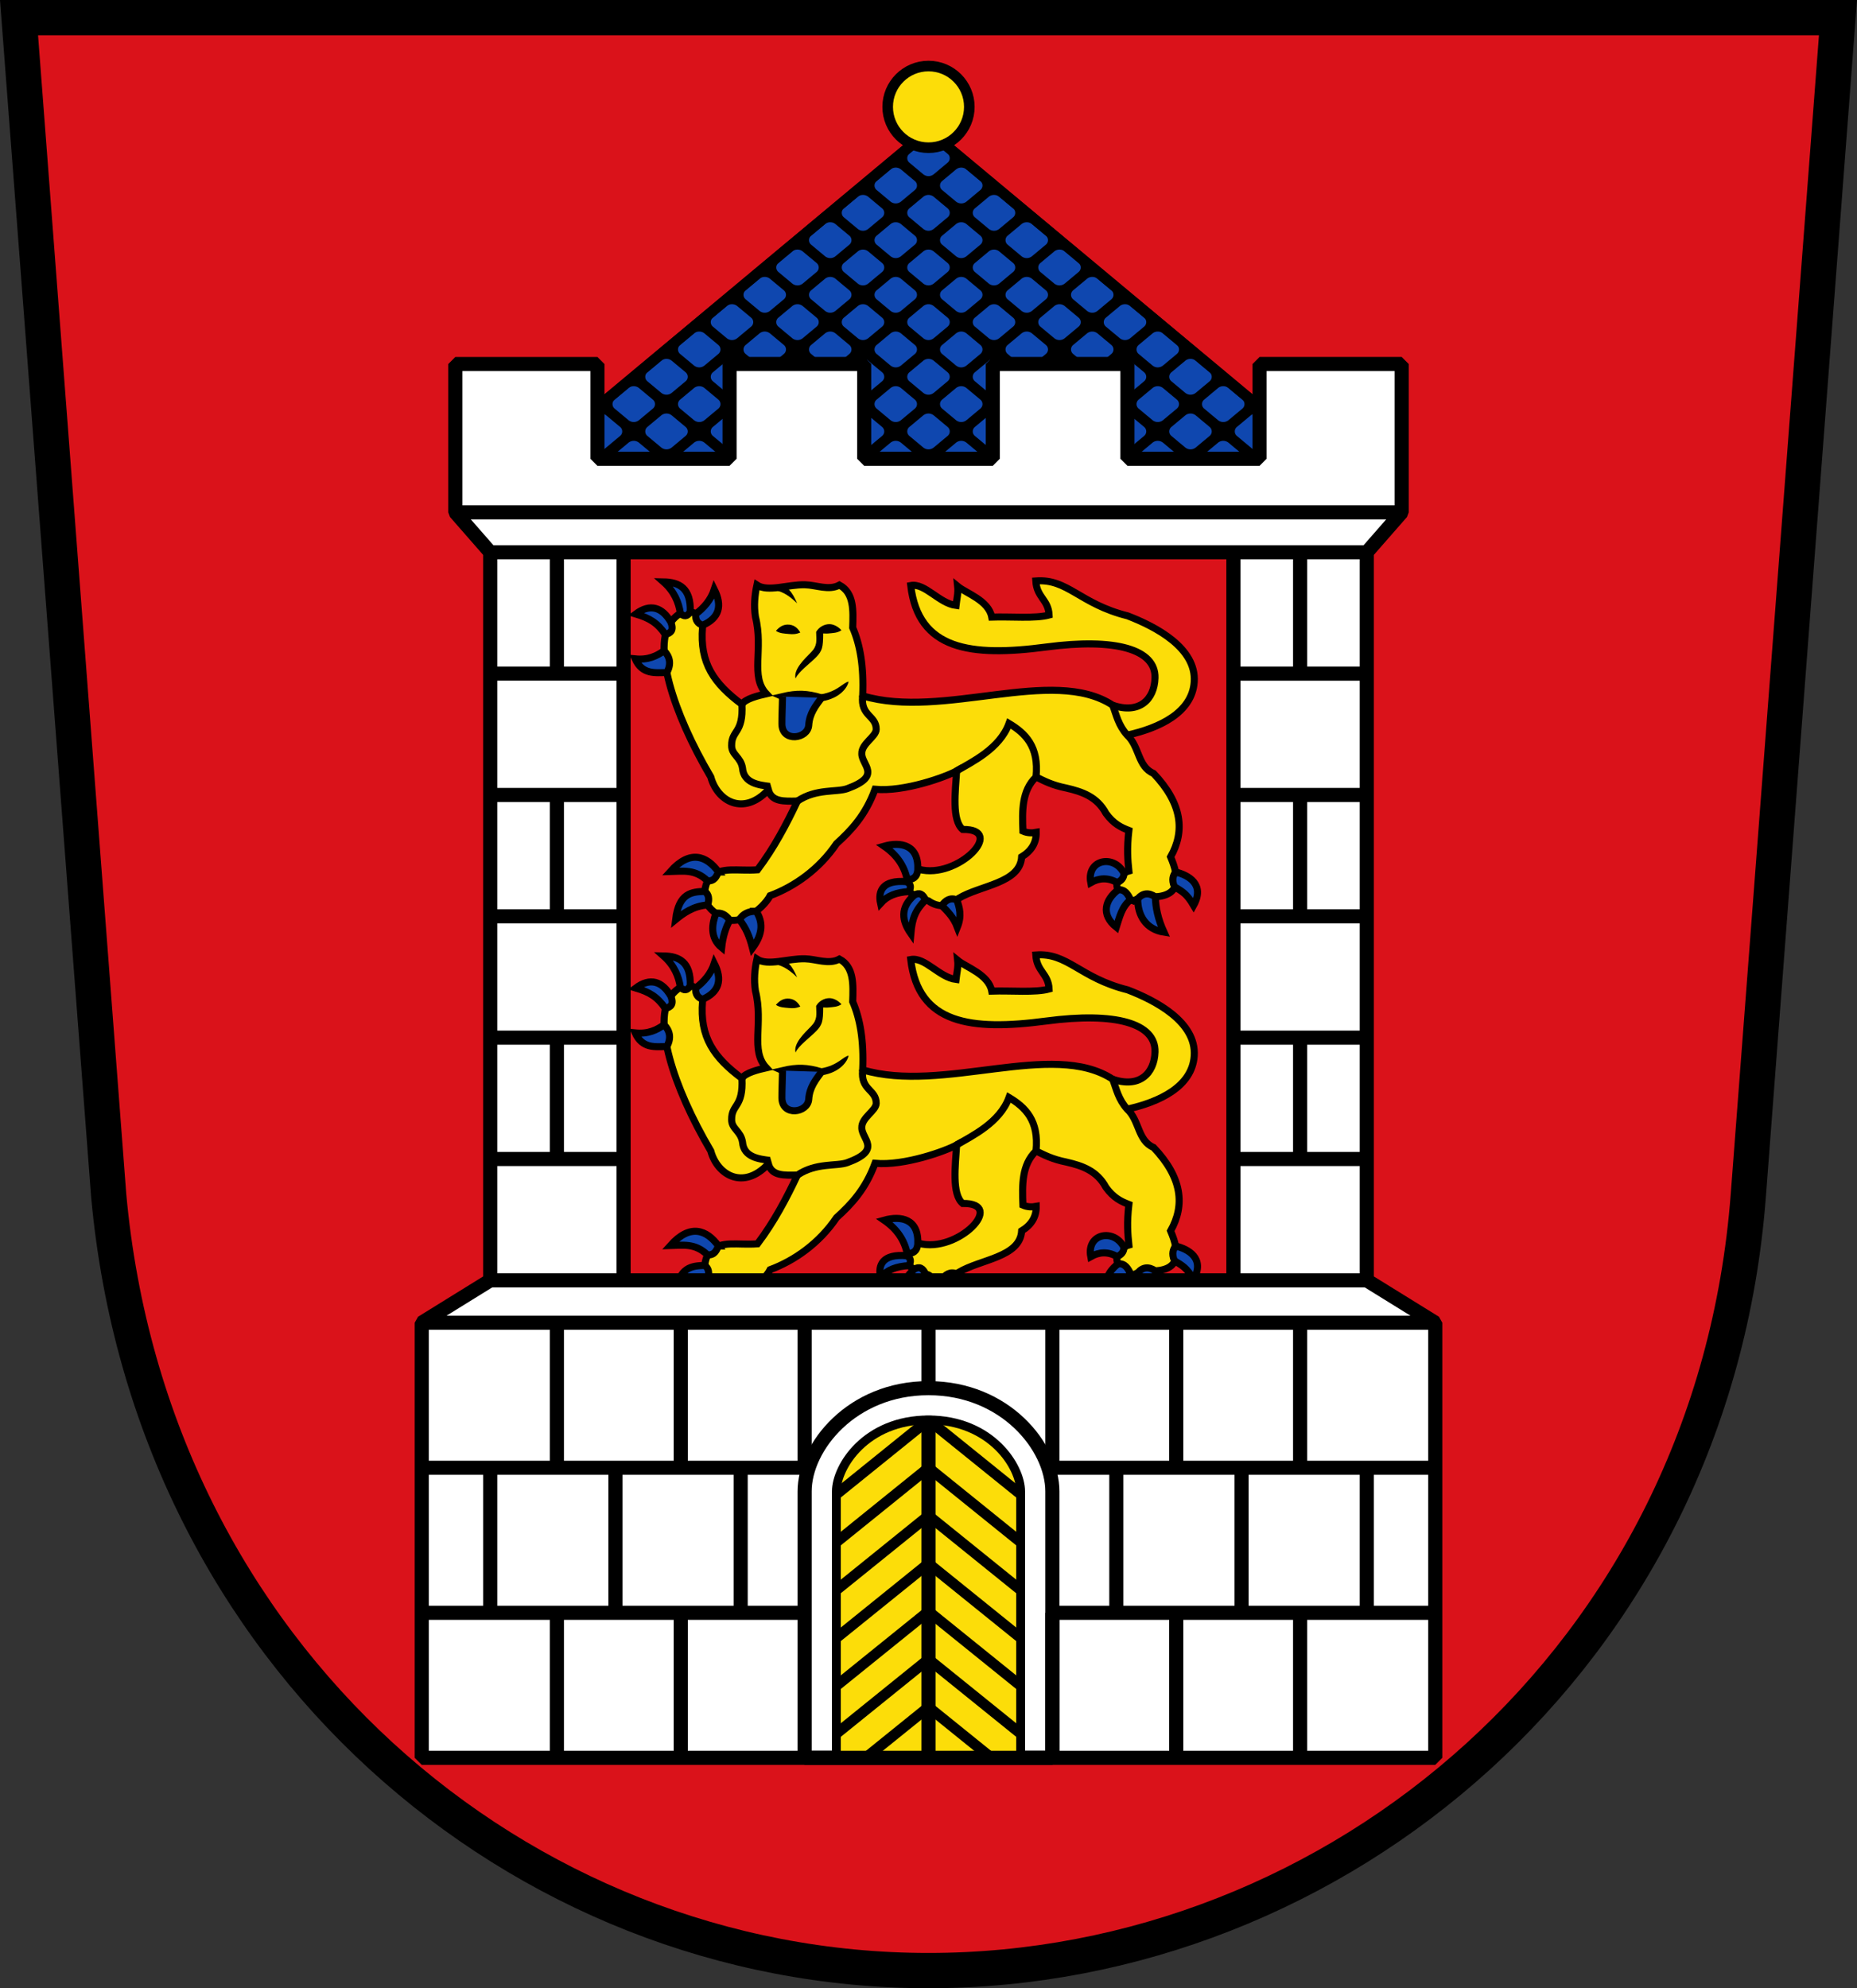 <svg xmlns="http://www.w3.org/2000/svg" xmlns:xlink="http://www.w3.org/1999/xlink" width="526.692" height="563.833"><rect width="100%" height="100%" fill="#333333" stroke="none"/><path d="M487.618 22.333 462.18 356.382c-9.975 131-116.728 219.785-232.513 219.785-115.786 0-220.593-88.948-232.514-219.785L-28.284 22.333Z" style="opacity:1;fill:#da121a;stroke:#000;stroke-width:10;stroke-miterlimit:4;stroke-dasharray:none" transform="translate(33.68 -17.333)"/><g transform="translate(33.68 -17.333)"><g id="a" style="opacity:1;stroke:#000"><path d="M281.9 217.317c7.552 2.608 11.833-1.602 12.01-7.73.236-8.12-11.147-11.382-30.866-8.769-21.473 2.846-36.26.81-38.42-17.442 4.044-.767 8.042 5.045 12.846 5.657.213-1.902.677-3.476.471-5.42 2.366 1.952 8.787 3.976 9.664 8.72 5.431-.19 12.313.49 16.264-.59-.197-4.387-3.487-4.928-3.772-9.663 9.092-.696 12.421 6.501 26.046 9.9 7.934 3.038 19.535 9.099 18.887 18.733-.585 8.708-9.897 13.087-19.005 15.09" style="fill:#fcdd09;stroke:#000;stroke-width:2;stroke-miterlimit:4;stroke-dasharray:none"/><path d="M211 214.667c22.823 6.807 53.865-8.537 70.9 2.65 1.087 2.829 1.582 5.657 4.125 8.486 3.522 3.296 2.966 8.946 7.475 10.864 8.127 8.557 8.952 16.365 4.833 23.666 2.575 6.112 2.775 10.844-4.333 11.334-2.524-.236-4.586.144-6.167 1.166-7.78-2.942-4.31-7.672-1.333-8.5-.318-3.092-.605-6.254 0-11.5-2.167-.84-4.333-1.832-6.5-4.833-2.549-4.736-6.76-6.146-11.167-7.167-4.179-.84-6.301-2.024-8.666-3.166-4.073 3.906-3.955 9.608-3.723 15.36 1.257.55 2.514.587 3.771.353.064 2.957-1.36 5.253-4.124 6.953-.462 7.538-11.714 8.007-17.914 11.785-2.952 2.543-5.78 2.608-8.51.707-8.23-2.504-7.991-5.564-2.686-8.956 10.929 2.946 24.955-11.493 12.375-11.314-3.124-2.637-2.075-10.826-1.7-16.605-2.9 1.642-14.79 6.002-23.156 5.217-2.682 7.326-6.7 11.598-10.917 15.416-4.915 7.273-11.93 12.178-18.833 14.75-1.907 3.665-9.628 10.294-15.25 5.084-4.726-3.14-3.416-7.528-2.083-10.167 3.682-3.317 7.938-1.812 13.75-2.25 4.702-6.236 8.173-12.823 11.333-19.5-3.826.073-7.294.294-8.25-3.167-7.075 7.55-14.473 3.214-16.333-3.666-10.945-18.581-16.4-36.96-11.334-43.917 5.105-6.525 9.411-.867 9 1.417-.86 10.292 3.251 15.976 11.167 21.916.907-1.582 4.718-2.494 6.917-3-4.64-4.96-.75-12.47-3.084-21.833-.48-3.124-.211-6.098.417-9 3.14 2.064 8.796-.209 13.667-.083 3.225.083 6.717 1.72 9.75.083 4.176 2.272 3.899 7.216 3.75 12.083 2.08 4.792 3.194 10.99 2.833 19.334z" style="fill:#fcdd09;stroke:#000;stroke-width:2;stroke-miterlimit:4;stroke-dasharray:none"/><path d="M176.75 217.083c.43 8.31-2.967 7.263-2.917 11.667-.045 2.69 2.58 3.196 3.084 6.417.353 4.307 4.711 4.79 7.695 5.175M211 214.667c-.689 5.791 3.862 5.5 3.833 9.5-.057 2.139-4.187 4.038-4.083 6.916-.052 3.234 5.88 6.243-4.094 9.887-3.038 1.11-8.842-.055-14.156 3.53m67.667-6.833c.881-8.66-3.08-12.424-7.667-15.167-2.623 7.196-10.585 10.928-14.843 13.45" style="fill:none;stroke:#000;stroke-width:2;stroke-miterlimit:4;stroke-dasharray:none"/><path d="m187.383 182.965-.46 1.947c2.518.595 4.833 2.906 5.492 3.521-.695-1.47-1.946-4.74-5.032-5.468zm14.265 11.37c-1.582-.047-3.13.9-3.857 2.218.002 0 .004 0 .006.002.075 2.468.412 3.869-1.45 5.767-1.86 1.9-5.011 4.814-4.394 7.434.827-1.922 3.973-4.149 5.823-6.035 1.775-1.811 2-2.796 2.015-6.752.462.002.934.067 1.465.01 1.273-.133 2.584-.124 3.723-.91-.921-1.042-2.205-1.702-3.33-1.735zm-11.442.142c-1.694-.178-2.847.654-3.817 1.756 1.096.757 2.359.753 3.585.882 1.225.13 2.125.102 3.337-.414-.56-.91-1.41-2.045-3.105-2.224zm8.94 19.763.338 1.97c5.288-.904 7.224-4.05 7.522-5.58-1.56.237-3.028 2.783-7.86 3.61z" style="color:#000;fill:#000;stroke:none;-inkscape-stroke:none"/><path d="M188.267 214.872c4.134-.97 6.953-.883 11.049.354-2.648 1.936-7.21 1.36-11.049-.354z" style="fill:#000;stroke:#000;stroke-width:2;stroke-miterlimit:4;stroke-dasharray:none"/><path d="M188.267 214.872c-.059 3.05-.195 5.894-.177 7.778.053 5.284 7.347 4.238 7.602.354.223-3.4 1.973-5.502 3.624-7.778M155.46 208.051c-3.406.06-6.96.615-9-3.874 3.744.377 6.114-.818 8.227-2.306 1.632 1.73 2.084 3.744.773 6.18zm1.123-14.301c-2.403-4.167-5.806-5.382-9.947-2.3 3.929 1.183 6.148 2.514 8.429 5.842 1.318-.45 2.512-1.011 1.518-3.542zm5.514-2.973c.193-6.638-3.1-8.355-7.594-8.432 3.01 2.657 4.357 5.828 4.784 8.948.987.874 1.941 1.072 2.81-.516zm3.506 3.879c4.73-2.067 5.647-5.53 3.307-10.19-.98 2.979-2.882 5.189-5.272 6.991-.16 1.755.593 2.739 1.965 3.199zm72.092 77.856c.78 2.226 1.459 4.502.158 7.767-1.082-2.823-2.762-4.45-4.416-6.129 1.065-1.506 2.371-2.36 4.258-1.638zm-12.078-1.31c-4.104 3.574-3.475 7.298-.96 10.896.393-4.454 1.298-6.614 4.15-9.547-.72-1.713-1.764-2.228-3.19-1.349zm-2.224-3.841c-6.79-.564-8.088 2.693-7.328 6.157 1.994-2.21 4.484-3.124 8.1-3.345.467-1.065.733-2.095-.772-2.812zm3.222-3.253c.394-7.243-4.834-8.134-9.533-6.81 3.682 2.534 5.816 5.75 6.553 9.58 1.402-.188 2.734-.501 2.98-2.77zm58.495.88c-2.774-5.434-10.668-3.98-9.427 2.652 2.383-1.345 4.864-1.502 7.482-.02 1.092-.483 1.908-1.212 1.945-2.633zm14.294 3.796c2.317 1.438 3.466 1.959 5.447 5.308 3.33-5.998-1.54-8.623-5.108-9.474-.631.99-1.208 2.021-.339 4.166zm-10.396 3.443c-.054 4.665 2.336 8.68 7.447 9.467-1.715-3.729-2.377-7.006-2.445-10.028-1.9-1.272-3.573-1.113-5.002.56zm-5.558-2.552c-3.61 2.74-5.058 6.968-.519 10.604.911-2.849 1.561-5.847 4.053-7.793-.773-1.544-1.605-3-3.534-2.811zm-102.657 6.083c1.848 2.877 2.093 6.223-1.043 10.43-.859-3.328-1.872-5.722-3.72-8.06 1.003-1.625 2.594-2.41 4.763-2.37zm-11.408.581c-1.087 2.849-1.838 6.87 1.615 9.724.333-3.12 1.147-5.664 2.313-7.784-1.309-1.763-2.618-2.17-3.928-1.94zm-3.178-6.212c-3.65.106-7.354.41-8.27 7.998 2.133-1.746 5.004-3.876 9.111-4.158.494-1.667.33-3.005-.84-3.84zm3.91-5.503c-3.371-4.623-8.08-6.412-13.68-.124 3.514-.088 7.046-.773 10.561 2.65 2.07.074 2.489-1.32 3.118-2.526z" style="fill:#0f47af;stroke:#000;stroke-width:2;stroke-miterlimit:4;stroke-dasharray:none"/></g><use xlink:href="#a" width="100%" height="100%" style="opacity:1;stroke:#000" transform="translate(0 106.066)"/></g><g transform="translate(33.68 -17.333)"><path d="M99.974 162.635 229.667 54.447l129.692 108.188" style="opacity:1;fill:#0f47af;stroke:#000;stroke-width:3;stroke-linejoin:bevel;stroke-miterlimit:4;stroke-dasharray:none"/><path d="M228.705 53.295 99.014 161.482l.96 1.153.962 1.152 34.325-28.633a2.368 2.368 180 0 1 3.033 0l3.914 3.264a1.647 1.647 90 0 1 0 2.53l-24.616 20.534 1.922 2.303 25.036-20.883a2.368 2.368 0 0 1 3.033 0l3.914 3.265a1.648 1.648 89.999 0 1 0 2.53l-15.329 12.787 1.922 2.303 15.749-13.137a2.367 2.367.003 0 1 3.033 0l3.912 3.264a1.648 1.648 90.001 0 1 0 2.53l-6.038 5.038 1.922 2.305 6.46-5.387a2.368 2.368.003 0 1 3.033 0l6.458 5.387 1.315-1.576 1.314 1.574 6.456-5.385a2.368 2.368 179.997 0 1 3.033 0l6.46 5.387 1.315-1.574 1.312 1.574 6.458-5.389a2.367 2.367 179.997 0 1 3.033 0l6.46 5.39 1.315-1.575 1.312 1.574 6.458-5.389a2.367 2.367 179.996 0 1 3.034 0l6.458 5.387.353.295h1.922l.353-.295 6.458-5.387a2.367 2.367.004 0 1 3.034 0l6.458 5.39 1.312-1.575 1.315 1.574 6.46-5.389a2.368 2.368 180 0 1 3.033 0l6.46 5.39 1.314-1.575 1.313 1.574 6.46-5.387a2.368 2.368.003 0 1 3.033 0l6.456 5.385 1.314-1.574 1.315 1.574 6.456-5.385a2.368 2.368 179.997 0 1 3.033 0l6.46 5.387 1.922-2.305-6.038-5.037a1.648 1.648 90.003 0 1 0-2.53l3.914-3.265a2.368 2.368 0 0 1 3.033 0l15.75 13.137 1.921-2.303-15.33-12.787a1.648 1.648 90.001 0 1 .001-2.53l3.914-3.265a2.368 2.368 0 0 1 3.033 0l25.036 20.883 1.922-2.303-24.616-20.533a1.647 1.647 90 0 1 0-2.53l3.914-3.265a2.368 2.368 0 0 1 3.033 0l34.325 28.633.961-1.152.961-1.153L230.627 53.295Zm2.478 4.37 3.914 3.265a1.648 1.648 89.995 0 1 0 2.53l-3.915 3.267a2.367 2.367 180 0 1-3.032 0l-3.915-3.266a1.648 1.648 90.005 0 1 0-2.53l3.914-3.266a2.368 2.368 0 0 1 3.034 0zm-9.29 7.749 3.915 3.266a1.648 1.648 90.005 0 1 0 2.53l-3.914 3.265a2.367 2.367.005 0 1-3.034 0l-3.914-3.266a1.648 1.648 90.005 0 1 0-2.53l3.914-3.265a2.367 2.367.005 0 1 3.033 0zm18.579.002 3.914 3.264a1.647 1.647 90 0 1 0 2.53l-3.914 3.265a2.368 2.368 180 0 1-3.034 0l-3.914-3.264a1.647 1.647 90 0 1 0-2.53l3.914-3.265a2.368 2.368 0 0 1 3.034 0zm-27.867 7.748 3.913 3.264a1.647 1.647 90 0 1 0 2.53l-3.913 3.265a2.368 2.368 0 0 1-3.034 0l-3.914-3.264a1.647 1.647 90 0 1 0-2.53l3.914-3.265a2.368 2.368 0 0 1 3.034 0zm18.578 0 3.914 3.264a1.647 1.647 90 0 1 0 2.53l-3.914 3.265a2.368 2.368 180 0 1-3.034 0l-3.914-3.264a1.647 1.647 90 0 1 0-2.53l3.914-3.265a2.368 2.368 0 0 1 3.034 0zm18.578 0 3.914 3.264a1.647 1.647 90 0 1 0 2.53l-3.914 3.265a2.368 2.368 0 0 1-3.034 0l-3.913-3.264a1.647 1.647 90 0 1 0-2.53l3.913-3.265a2.368 2.368 0 0 1 3.034 0zm-46.446 7.748 3.915 3.266a1.647 1.647 90.01 0 1 0 2.53l-3.914 3.264a2.368 2.368.005 0 1-3.034 0l-3.914-3.265a1.647 1.647 90 0 1 0-2.53l3.914-3.265a2.367 2.367.005 0 1 3.033 0zm18.579 0 3.914 3.264a1.647 1.647 90 0 1 0 2.53l-3.914 3.265a2.368 2.368 0 0 1-3.034 0l-3.914-3.264a1.647 1.647 90 0 1 0-2.53l3.914-3.265a2.368 2.368 180 0 1 3.034 0zm18.578 0 3.914 3.264a1.647 1.647 90 0 1 0 2.53l-3.914 3.265a2.368 2.368 180 0 1-3.034 0l-3.914-3.264a1.647 1.647 90 0 1 0-2.53l3.914-3.265a2.368 2.368 0 0 1 3.034 0zm18.578 0 3.914 3.264a1.648 1.648 89.995 0 1 0 2.53l-3.914 3.267a2.367 2.367 0 0 1-3.033 0l-3.915-3.266a1.648 1.648 90.005 0 1 0-2.53l3.915-3.265a2.368 2.368 180 0 1 3.033 0zm-27.867 7.748 3.914 3.264a1.648 1.648 89.995 0 1 0 2.53l-3.915 3.267a2.367 2.367 180 0 1-3.032 0l-3.915-3.266a1.648 1.648 90.005 0 1 0-2.53l3.914-3.265a2.368 2.368 0 0 1 3.034 0zm37.156 0 3.914 3.266a1.648 1.648 90.005 0 1 0 2.53l-3.914 3.265a2.368 2.368 180 0 1-3.033 0l-3.914-3.264a1.648 1.648 89.995 0 1 0-2.53l3.914-3.267a2.367 2.367 0 0 1 3.033 0zm-74.313.002 3.914 3.264a1.648 1.648 89.996 0 1 0 2.53l-3.912 3.265a2.367 2.367 0 0 1-3.033 0l-3.914-3.266a1.648 1.648 90.006 0 1 0-2.53l3.912-3.263a2.368 2.368 0 0 1 3.033 0zm18.579 0 3.913 3.264a1.647 1.647 90 0 1 0 2.53l-3.913 3.265a2.368 2.368 0 0 1-3.034 0l-3.914-3.264a1.647 1.647 90 0 1 0-2.53l3.914-3.265a2.368 2.368 0 0 1 3.034 0zm37.156 0 3.914 3.264a1.647 1.647 90 0 1 0 2.53l-3.914 3.265a2.368 2.368 0 0 1-3.034 0l-3.913-3.264a1.647 1.647 90 0 1 0-2.53l3.913-3.265a2.368 2.368 0 0 1 3.034 0zm-65.024 7.748 3.914 3.264a1.647 1.647 90 0 1 0 2.53l-3.914 3.265a2.368 2.368 0 0 1-3.033 0l-3.914-3.264a1.647 1.647 90 0 1 0-2.53l3.914-3.265a2.368 2.368 180 0 1 3.033 0zm18.579 0 3.913 3.264a1.647 1.647 90 0 1 0 2.53l-3.913 3.265a2.367 2.367.004 0 1-3.034 0l-3.912-3.264a1.648 1.648 90 0 1 0-2.53l3.912-3.265a2.367 2.367 179.996 0 1 3.034 0zm18.578 0 3.914 3.264a1.647 1.647 90 0 1 0 2.53l-3.914 3.265a2.368 2.368 0 0 1-3.034 0l-3.914-3.264a1.647 1.647 90 0 1 0-2.53l3.914-3.265a2.368 2.368 180 0 1 3.034 0zm18.578 0 3.915 3.265a1.647 1.647 90 0 1 0 2.53l-3.915 3.265a2.368 2.368.004 0 1-3.034 0l-3.914-3.265a1.647 1.647 90 0 1 0-2.53l3.914-3.265a2.368 2.368 179.996 0 1 3.034 0zm18.578 0 3.914 3.264a1.647 1.647 90 0 1 0 2.53l-3.914 3.265a2.368 2.368 0 0 1-3.033 0l-3.914-3.264a1.647 1.647 90 0 1 0-2.53l3.914-3.265a2.368 2.368 180 0 1 3.033 0zm18.578 0 3.914 3.264a1.647 1.647 90 0 1 0 2.53l-3.914 3.265a2.368 2.368 180 0 1-3.033 0l-3.914-3.264a1.647 1.647 90 0 1 0-2.53l3.914-3.265a2.368 2.368 0 0 1 3.033 0zm-102.178 7.748 3.914 3.264a1.647 1.647 90 0 1 0 2.53l-3.914 3.265a2.368 2.368 0 0 1-3.033 0l-3.914-3.264a1.647 1.647 90 0 1 0-2.53l3.914-3.265a2.368 2.368 180 0 1 3.033 0zm18.576 0 3.914 3.264a1.648 1.648 89.995 0 1 0 2.531l-3.914 3.266a2.367 2.367 180 0 1-3.033 0l-3.914-3.266a1.648 1.648 90.005 0 1 0-2.53l3.914-3.265a2.368 2.368 0 0 1 3.033 0zm18.579 0 3.913 3.264a1.647 1.647 90 0 1 0 2.53l-3.913 3.265a2.368 2.368 0 0 1-3.034 0l-3.914-3.264a1.647 1.647 90 0 1 0-2.53l3.914-3.265a2.368 2.368 0 0 1 3.034 0zm18.577 0 3.915 3.266a1.648 1.648 90.005 0 1 0 2.53l-3.914 3.265a2.367 2.367.005 0 1-3.033 0l-3.915-3.266a1.648 1.648 90.005 0 1 0-2.53l3.914-3.265a2.367 2.367.005 0 1 3.033 0zm18.579 0 3.914 3.264a1.647 1.647 90 0 1 0 2.53l-3.914 3.265a2.368 2.368 0 0 1-3.034 0l-3.913-3.264a1.647 1.647 90 0 1 0-2.53l3.913-3.265a2.368 2.368 0 0 1 3.034 0zm18.578 0 3.914 3.264a1.647 1.647 90 0 1 0 2.53l-3.914 3.265a2.368 2.368 180 0 1-3.033 0l-3.914-3.264a1.647 1.647 90 0 1 0-2.53l3.914-3.265a2.368 2.368 0 0 1 3.033 0zm18.578 0 3.914 3.264a1.647 1.647 90 0 1 0 2.53l-3.914 3.265a2.368 2.368 0 0 1-3.033 0l-3.914-3.264a1.647 1.647 90 0 1 0-2.53l3.914-3.265a2.368 2.368 0 0 1 3.033 0zm-102.18 7.748 3.915 3.266a1.648 1.648 90.005 0 1 0 2.53l-3.915 3.265a2.368 2.368 0 0 1-3.033 0l-3.914-3.264a1.648 1.648 89.995 0 1 0-2.53l3.914-3.267a2.367 2.367 180 0 1 3.033 0zm18.578 0 3.915 3.266a1.648 1.648 90.005 0 1 0 2.53l-3.914 3.265a2.368 2.368 180 0 1-3.034 0l-3.914-3.264a1.648 1.648 89.995 0 1 0-2.53l3.914-3.267a2.367 2.367 0 0 1 3.033 0zm18.578 0 3.915 3.266a1.648 1.648 90.005 0 1 0 2.53l-3.914 3.265a2.367 2.367.005 0 1-3.034 0l-3.914-3.266a1.648 1.648 90.005 0 1 0-2.53l3.914-3.265a2.367 2.367.005 0 1 3.033 0zm18.579 0 3.914 3.266a1.648 1.648 90.005 0 1 0 2.53l-3.914 3.265a2.368 2.368 180 0 1-3.034 0l-3.914-3.264a1.648 1.648 89.995 0 1 0-2.53l3.915-3.267a2.367 2.367 0 0 1 3.033 0zm18.578 0 3.914 3.265a1.648 1.648 89.995 0 1 0 2.53l-3.914 3.266a2.367 2.367 179.995 0 1-3.033 0l-3.914-3.264a1.648 1.648 89.995 0 1 0-2.53l3.914-3.267a2.367 2.367 179.995 0 1 3.033 0zm-92.89.002 3.913 3.265a1.648 1.648 89.996 0 1 0 2.53l-3.912 3.264a2.367 2.367 179.996 0 1-3.033 0l-3.914-3.264a1.648 1.648 89.996 0 1 0-2.53l3.912-3.265a2.367 2.367 179.996 0 1 3.033 0zm111.468 0 3.914 3.263a1.647 1.647 89.99 0 1 0 2.53l-3.914 3.266a2.367 2.367 179.995 0 1-3.033 0l-3.914-3.264a1.647 1.647 90 0 1 0-2.53l3.914-3.265a2.368 2.368 179.995 0 1 3.033 0zm18.578 0 3.914 3.265a1.647 1.647 90 0 1 0 2.53l-3.914 3.264a2.368 2.368 0 0 1-3.033 0l-3.914-3.264a1.647 1.647 90 0 1 0-2.53l3.914-3.265a2.368 2.368 180 0 1 3.033 0zm-139.334 7.748 3.914 3.265a1.647 1.647 90 0 1 0 2.53l-3.914 3.265a2.368 2.368 180 0 1-3.033 0l-3.914-3.265a1.647 1.647 90 0 1 0-2.53l3.914-3.265a2.368 2.368 0 0 1 3.033 0zm18.576 0 3.914 3.265a1.647 1.647 90 0 1 0 2.53l-3.914 3.265a2.367 2.367.004 0 1-3.033 0l-3.912-3.265a1.648 1.648 90 0 1 0-2.53l3.912-3.265a2.367 2.367 179.996 0 1 3.033 0zm18.578 0 3.914 3.265a1.647 1.647 90 0 1 0 2.53l-3.914 3.265a2.368 2.368 180 0 1-3.033 0l-3.914-3.265a1.647 1.647 90 0 1 0-2.53l3.914-3.265a2.368 2.368 0 0 1 3.033 0zm18.579 0 3.913 3.265a1.647 1.647 90 0 1 0 2.53l-3.913 3.265a2.368 2.368 0 0 1-3.034 0l-3.914-3.265a1.647 1.647 90 0 1 0-2.53l3.914-3.265a2.368 2.368-180 0 1 3.034 0zm18.578 0 3.914 3.265a1.647 1.647 90 0 1 0 2.53l-3.914 3.265a2.368 2.368 180 0 1-3.034 0l-3.914-3.265a1.647 1.647 90 0 1 0-2.53l3.914-3.265a2.368 2.368 0 0 1 3.034 0zm18.578 0 3.914 3.265a1.647 1.647 90 0 1 0 2.53l-3.914 3.265a2.368 2.368 0 0 1-3.034 0l-3.913-3.265a1.647 1.647 90 0 1 0-2.53l3.913-3.265a2.368 2.368-180 0 1 3.034 0zm18.578 0 3.914 3.265a1.647 1.647 90 0 1 0 2.53l-3.914 3.265a2.368 2.368 180 0 1-3.033 0l-3.914-3.265a1.647 1.647 90 0 1 0-2.53l3.914-3.265a2.368 2.368 0 0 1 3.033 0zm18.578 0 3.914 3.265a1.647 1.647 90 0 1 0 2.53l-3.914 3.265a2.368 2.368 0 0 1-3.033 0l-3.914-3.265a1.647 1.647 90 0 1 0-2.53l3.914-3.265a2.368 2.368-180 0 1 3.033 0zm18.578 0 3.914 3.265a1.647 1.647 90 0 1 0 2.53l-3.914 3.265a2.368 2.368 180 0 1-3.033 0l-3.914-3.265a1.647 1.647 90 0 1 0-2.53l3.914-3.265a2.368 2.368 0 0 1 3.033 0zm-157.912 7.748 3.914 3.265a1.647 1.647 90 0 1 0 2.53l-3.914 3.265a2.368 2.368 180 0 1-3.033 0l-3.914-3.265a1.647 1.647 90 0 1 0-2.53l3.914-3.265a2.368 2.368 0 0 1 3.033 0zm18.578 0 3.914 3.265a1.647 1.647 90 0 1 0 2.53l-3.914 3.265a2.368 2.368 0 0 1-3.033 0l-3.914-3.265a1.647 1.647 90 0 1 0-2.53l3.914-3.265a2.368 2.368 180 0 1 3.033 0zm18.576 0 3.914 3.265a1.647 1.647 90 0 1 0 2.53l-3.914 3.265a2.368 2.368 0 0 1-3.033 0l-3.914-3.265a1.647 1.647 90 0 1 0-2.53l3.914-3.265a2.368 2.368 180 0 1 3.033 0zm18.579 0 3.913 3.265a1.648 1.648 89.995 0 1 0 2.53l-3.914 3.266a2.367 2.367 180 0 1-3.033 0l-3.914-3.266a1.648 1.648 90.005 0 1 0-2.53l3.914-3.265a2.368 2.368 0 0 1 3.034 0zm18.578 0 3.914 3.265a1.647 1.647 90 0 1 0 2.53l-3.914 3.265a2.368 2.368 0 0 1-3.034 0l-3.914-3.265a1.647 1.647 90 0 1 0-2.53l3.914-3.265a2.368 2.368 180 0 1 3.034 0zm18.578 0 3.914 3.265a1.647 1.647 90 0 1 0 2.53l-3.914 3.265a2.368 2.368 180 0 1-3.034 0l-3.914-3.265a1.647 1.647 90 0 1 0-2.53l3.914-3.265a2.368 2.368 0 0 1 3.034 0zm18.578 0 3.914 3.265a1.647 1.647 90 0 1 0 2.53l-3.914 3.265a2.368 2.368 0 0 1-3.033 0l-3.914-3.265a1.647 1.647 90 0 1 0-2.53l3.914-3.265a2.368 2.368 180 0 1 3.033 0zm18.578 0 3.914 3.265a1.648 1.648 89.995 0 1 0 2.53l-3.914 3.266a2.367 2.367 180 0 1-3.033 0l-3.914-3.266a1.648 1.648 90.005 0 1 0-2.53l3.914-3.265a2.368 2.368 0 0 1 3.033 0zm18.578 0 3.914 3.265a1.647 1.647 90 0 1 0 2.53l-3.914 3.265a2.368 2.368 0 0 1-3.033 0l-3.914-3.265a1.647 1.647 90 0 1 0-2.53l3.914-3.265a2.368 2.368 180 0 1 3.033 0zm18.578 0 3.914 3.266a1.648 1.648 90.005 0 1 0 2.53l-3.914 3.266a2.368 2.368 180 0 1-3.033 0l-3.914-3.265a1.648 1.648 89.995 0 1 0-2.53l3.914-3.267a2.367 2.367 0 0 1 3.033 0zm-157.912 7.748 3.914 3.266a1.648 1.648 90.005 0 1 0 2.53l-3.914 3.266a2.367 2.367.005 0 1-3.033 0l-3.914-3.267a1.648 1.648 90.005 0 1 0-2.53l3.914-3.265a2.367 2.367.005 0 1 3.033 0zm18.578 0 3.912 3.264a1.648 1.648 90 0 1 0 2.531l-3.912 3.264a2.367 2.367 179.996 0 1-3.033 0l-3.914-3.264a1.647 1.647 90 0 1 0-2.53l3.914-3.265a2.367 2.367.004 0 1 3.033 0zm18.576 0 3.915 3.266a1.648 1.648 90.005 0 1 0 2.53l-3.915 3.266a2.368 2.368 180 0 1-3.033 0l-3.914-3.265a1.648 1.648 89.995 0 1 0-2.53l3.914-3.267a2.367 2.367 0 0 1 3.033 0zm37.157 0 3.914 3.265a1.648 1.648 89.995 0 1 0 2.53l-3.915 3.266a2.367 2.367 179.995 0 1-3.033 0l-3.914-3.264a1.648 1.648 89.995 0 1 0-2.53l3.915-3.267a2.367 2.367 179.995 0 1 3.033 0zm37.156 0 3.914 3.266a1.648 1.648 90.005 0 1 0 2.53l-3.914 3.266a2.368 2.368 180 0 1-3.033 0l-3.914-3.265a1.648 1.648 89.995 0 1 0-2.53l3.914-3.267a2.367 2.367 0 0 1 3.033 0zm18.578 0 3.914 3.265a1.648 1.648 89.995 0 1 0 2.53l-3.914 3.266a2.367 2.367 0 0 1-3.033 0l-3.914-3.266a1.648 1.648 90.005 0 1 0-2.53l3.914-3.265a2.368 2.368 0 0 1 3.033 0zm-74.312.002 3.913 3.265a1.647 1.647 90 0 1 0 2.53l-3.913 3.265a2.368 2.368 0 0 1-3.034 0l-3.914-3.265a1.647 1.647 90 0 1 0-2.53l3.914-3.265a2.368 2.368 0 0 1 3.034 0zm37.156 0 3.914 3.265a1.647 1.647 90 0 1 0 2.53l-3.914 3.265a2.368 2.368 0 0 1-3.034 0l-3.913-3.265a1.647 1.647 90 0 1 0-2.53l3.913-3.265a2.368 2.368 0 0 1 3.034 0zm55.734 0 3.914 3.265a1.647 1.647 90 0 1 0 2.53l-3.914 3.265a2.368 2.368 180 0 1-3.033 0l-3.914-3.265a1.647 1.647 90 0 1 0-2.53l3.914-3.265a2.368 2.368 0 0 1 3.033 0zm-139.336 7.748 3.914 3.265a1.648 1.648 89.996 0 1 0 2.53l-3.912 3.264a2.367 2.367 179.996 0 1-3.033 0l-3.914-3.264a1.648 1.648 89.996 0 1 0-2.53l3.912-3.265a2.367 2.367 179.996 0 1 3.033 0zm18.58 0 3.914 3.265a1.647 1.647 90 0 1 0 2.53l-3.914 3.265a2.368 2.368 180 0 1-3.033 0l-3.914-3.265a1.647 1.647 90 0 1 0-2.53l3.914-3.265a2.368 2.368 0 0 1 3.033 0zm18.577 0 3.913 3.265a1.647 1.647 90 0 1 0 2.53l-3.913 3.265a2.368 2.368 180 0 1-3.034 0l-3.914-3.265a1.647 1.647 90 0 1 0-2.53l3.914-3.265a2.368 2.368 0 0 1 3.034 0zm18.578 0 3.914 3.265a1.647 1.647 90 0 1 0 2.53l-3.914 3.265a2.368 2.368 0 0 1-3.034 0l-3.914-3.265a1.647 1.647 90 0 1 0-2.53l3.914-3.265a2.368 2.368 180 0 1 3.034 0zm18.578 0 3.914 3.265a1.647 1.647 90 0 1 0 2.53l-3.914 3.265a2.368 2.368 180 0 1-3.034 0l-3.914-3.265a1.647 1.647 90 0 1 0-2.53l3.914-3.265a2.368 2.368 0 0 1 3.034 0zm18.578 0 3.914 3.265a1.647 1.647 90 0 1 0 2.53l-3.914 3.265a2.368 2.368 0 0 1-3.033 0l-3.914-3.265a1.647 1.647 90 0 1 0-2.53l3.914-3.265a2.368 2.368 180 0 1 3.033 0zm18.578 0 3.914 3.265a1.647 1.647 90 0 1 0 2.53l-3.914 3.265a2.368 2.368 180 0 1-3.033 0l-3.914-3.265a1.647 1.647 90 0 1 0-2.53l3.914-3.265a2.368 2.368 0 0 1 3.033 0zm18.578 0 3.914 3.265a1.647 1.647 90 0 1 0 2.53l-3.914 3.265a2.368 2.368 0 0 1-3.033 0l-3.914-3.265a1.647 1.647 90 0 1 0-2.53l3.914-3.265a2.368 2.368 180 0 1 3.033 0zm-120.758 7.748 3.916 3.267a1.647 1.647 90 0 1 0 2.53l-3.914 3.265a2.367 2.367.005 0 1-3.033 0l-3.914-3.267a1.648 1.648 90 0 1 0-2.53l3.912-3.265a2.367 2.367 179.997 0 1 3.033 0zm18.58 0 3.913 3.265a1.648 1.648 90.004 0 1 0 2.53l-3.915 3.265a2.367 2.367.004 0 1-3.033 0l-3.912-3.265a1.648 1.648 90.004 0 1 0-2.53l3.914-3.265a2.367 2.367.004 0 1 3.033 0zm18.577 0 3.913 3.265a1.648 1.648 89.995 0 1 0 2.53l-3.914 3.266a2.367 2.367 179.995 0 1-3.033 0l-3.914-3.264a1.648 1.648 89.995 0 1 0-2.53l3.914-3.267a2.367 2.367 179.995 0 1 3.034 0zm18.578 0 3.914 3.265a1.648 1.648 89.995 0 1 0 2.53l-3.915 3.266a2.367 2.367 180 0 1-3.032 0l-3.915-3.266a1.648 1.648 90.005 0 1 0-2.53l3.914-3.265a2.368 2.368 0 0 1 3.034 0zm18.578 0 3.914 3.265a1.648 1.648 89.995 0 1 0 2.53l-3.914 3.266a2.367 2.367-180 0 1-3.033 0l-3.915-3.266a1.648 1.648 90.005 0 1 0-2.53l3.914-3.265a2.368 2.368 0 0 1 3.034 0zm18.578 0 3.914 3.265a1.648 1.648 89.995 0 1 0 2.53l-3.914 3.266a2.367 2.367 180 0 1-3.033 0l-3.915-3.266a1.648 1.648 90.005 0 1 0-2.53l3.915-3.265a2.368 2.368 0 0 1 3.033 0zm18.578.002 3.914 3.265a1.647 1.647 90 0 1 0 2.53l-3.914 3.265a2.368 2.368 0 0 1-3.033 0l-3.914-3.265a1.647 1.647 90 0 1 0-2.53l3.914-3.265a2.368 2.368 0 0 1 3.033 0z" style="color:#000;opacity:1;fill:#000;stroke-linejoin:bevel;-inkscape-stroke:none"/><circle cx="229.667" cy="47.641" r="11.579" style="opacity:1;fill:#fcdd09;stroke:#000;stroke-width:3;stroke-linejoin:bevel;stroke-miterlimit:4;stroke-dasharray:none"/></g><path d="M363.873 120.563v42.072l-9.9 11.314v206.475l19.422 12.02v123.39H85.938v-123.39l19.42-12.02V173.949l-9.899-11.314v-42.072h40.305v26.869h37.476v-26.87h38.184v26.87h36.482v-26.87h38.186v26.87h37.476v-26.87Zm-47.73 53.386H143.188v206.475h172.955z" style="opacity:1;fill:#fff;stroke:#000;stroke-width:4;stroke-linejoin:bevel;stroke-miterlimit:4;stroke-dasharray:none" transform="translate(33.68 -17.333)"/><path d="M229.667 392.444V411m-70.262 63.704v41.13m105.393-41.13v41.13m35.13-41.13v41.13m35.132-41.13v41.13m-210.786-41.13v41.13m35.13-123.39v41.13m35.132-41.13v41.13m70.262-41.13v41.13m35.13-41.13v41.13m35.132-41.13v41.13m-210.786-41.13v41.13m16.601 0v41.13m35.517-41.13v41.13m106.548-41.13v41.13m35.517-41.13v41.13m35.516-41.13v41.13m-248.614-41.13v41.13m-19.421-41.13h109.734m67.99 0h109.733m-287.457 41.13h108.598m70.262 0h108.597m-287.457-82.26h287.457M95.459 162.634h268.414M335.06 346.013v-34.413m0-34.412v-34.413m0-34.412v-34.413m-18.915 172.063h37.83m-37.83-34.413h37.83m-37.83-34.412h37.83m-37.83-34.413h37.83m-37.83-34.412h37.83m-37.83-34.413h37.83m-37.83 206.476h37.83M124.274 346.01v-34.413m0-34.412v-34.413m0-34.412v-34.413m-18.915 172.063h37.83m-37.83-34.413h37.83m-37.83-34.412h37.83m-37.83-34.413h37.83m-37.83-34.412h37.83m-37.83-34.413h37.83m-37.83 206.476h37.83" style="opacity:1;fill:none;stroke:#000;stroke-width:4;stroke-linejoin:bevel;stroke-miterlimit:4;stroke-dasharray:none" transform="translate(33.68 -17.333)"/><g style="opacity:1;stroke:#000"><path d="M203.536 515.834V440.25c0-6.987 8.337-20.25 26.13-20.25 17.795 0 26.132 13.263 26.132 20.25v75.584" style="opacity:1;fill:#fcdd09;stroke:#000;stroke-width:2.5;stroke-linejoin:bevel;stroke-miterlimit:4;stroke-dasharray:none" transform="translate(33.68 -17.333)"/><path d="m211.844 515.834 17.823-14.389 17.823 14.39m-43.954-6.868 26.13-21.096 26.132 21.096m-52.262-13.575 26.13-21.095 26.132 21.095m-52.262-13.574 26.13-21.095 26.132 21.095m-52.262-13.574 26.13-21.096 26.132 21.096m-52.262-27.149L229.666 420l26.132 21.095m-52.262 13.575 26.13-21.096 26.132 21.096" style="opacity:1;fill:none;stroke:#000;stroke-width:3;stroke-linejoin:bevel;stroke-miterlimit:4;stroke-dasharray:none" transform="translate(33.68 -17.333)"/><path d="M229.667 420v95.834M194.536 515.834V440.25c0-12.556 13.318-29.25 35.13-29.25 21.813 0 35.132 16.694 35.132 29.25v75.584z" style="opacity:1;fill:none;stroke:#000;stroke-width:4;stroke-linejoin:bevel;stroke-miterlimit:4;stroke-dasharray:none" transform="translate(33.68 -17.333)"/></g></svg>